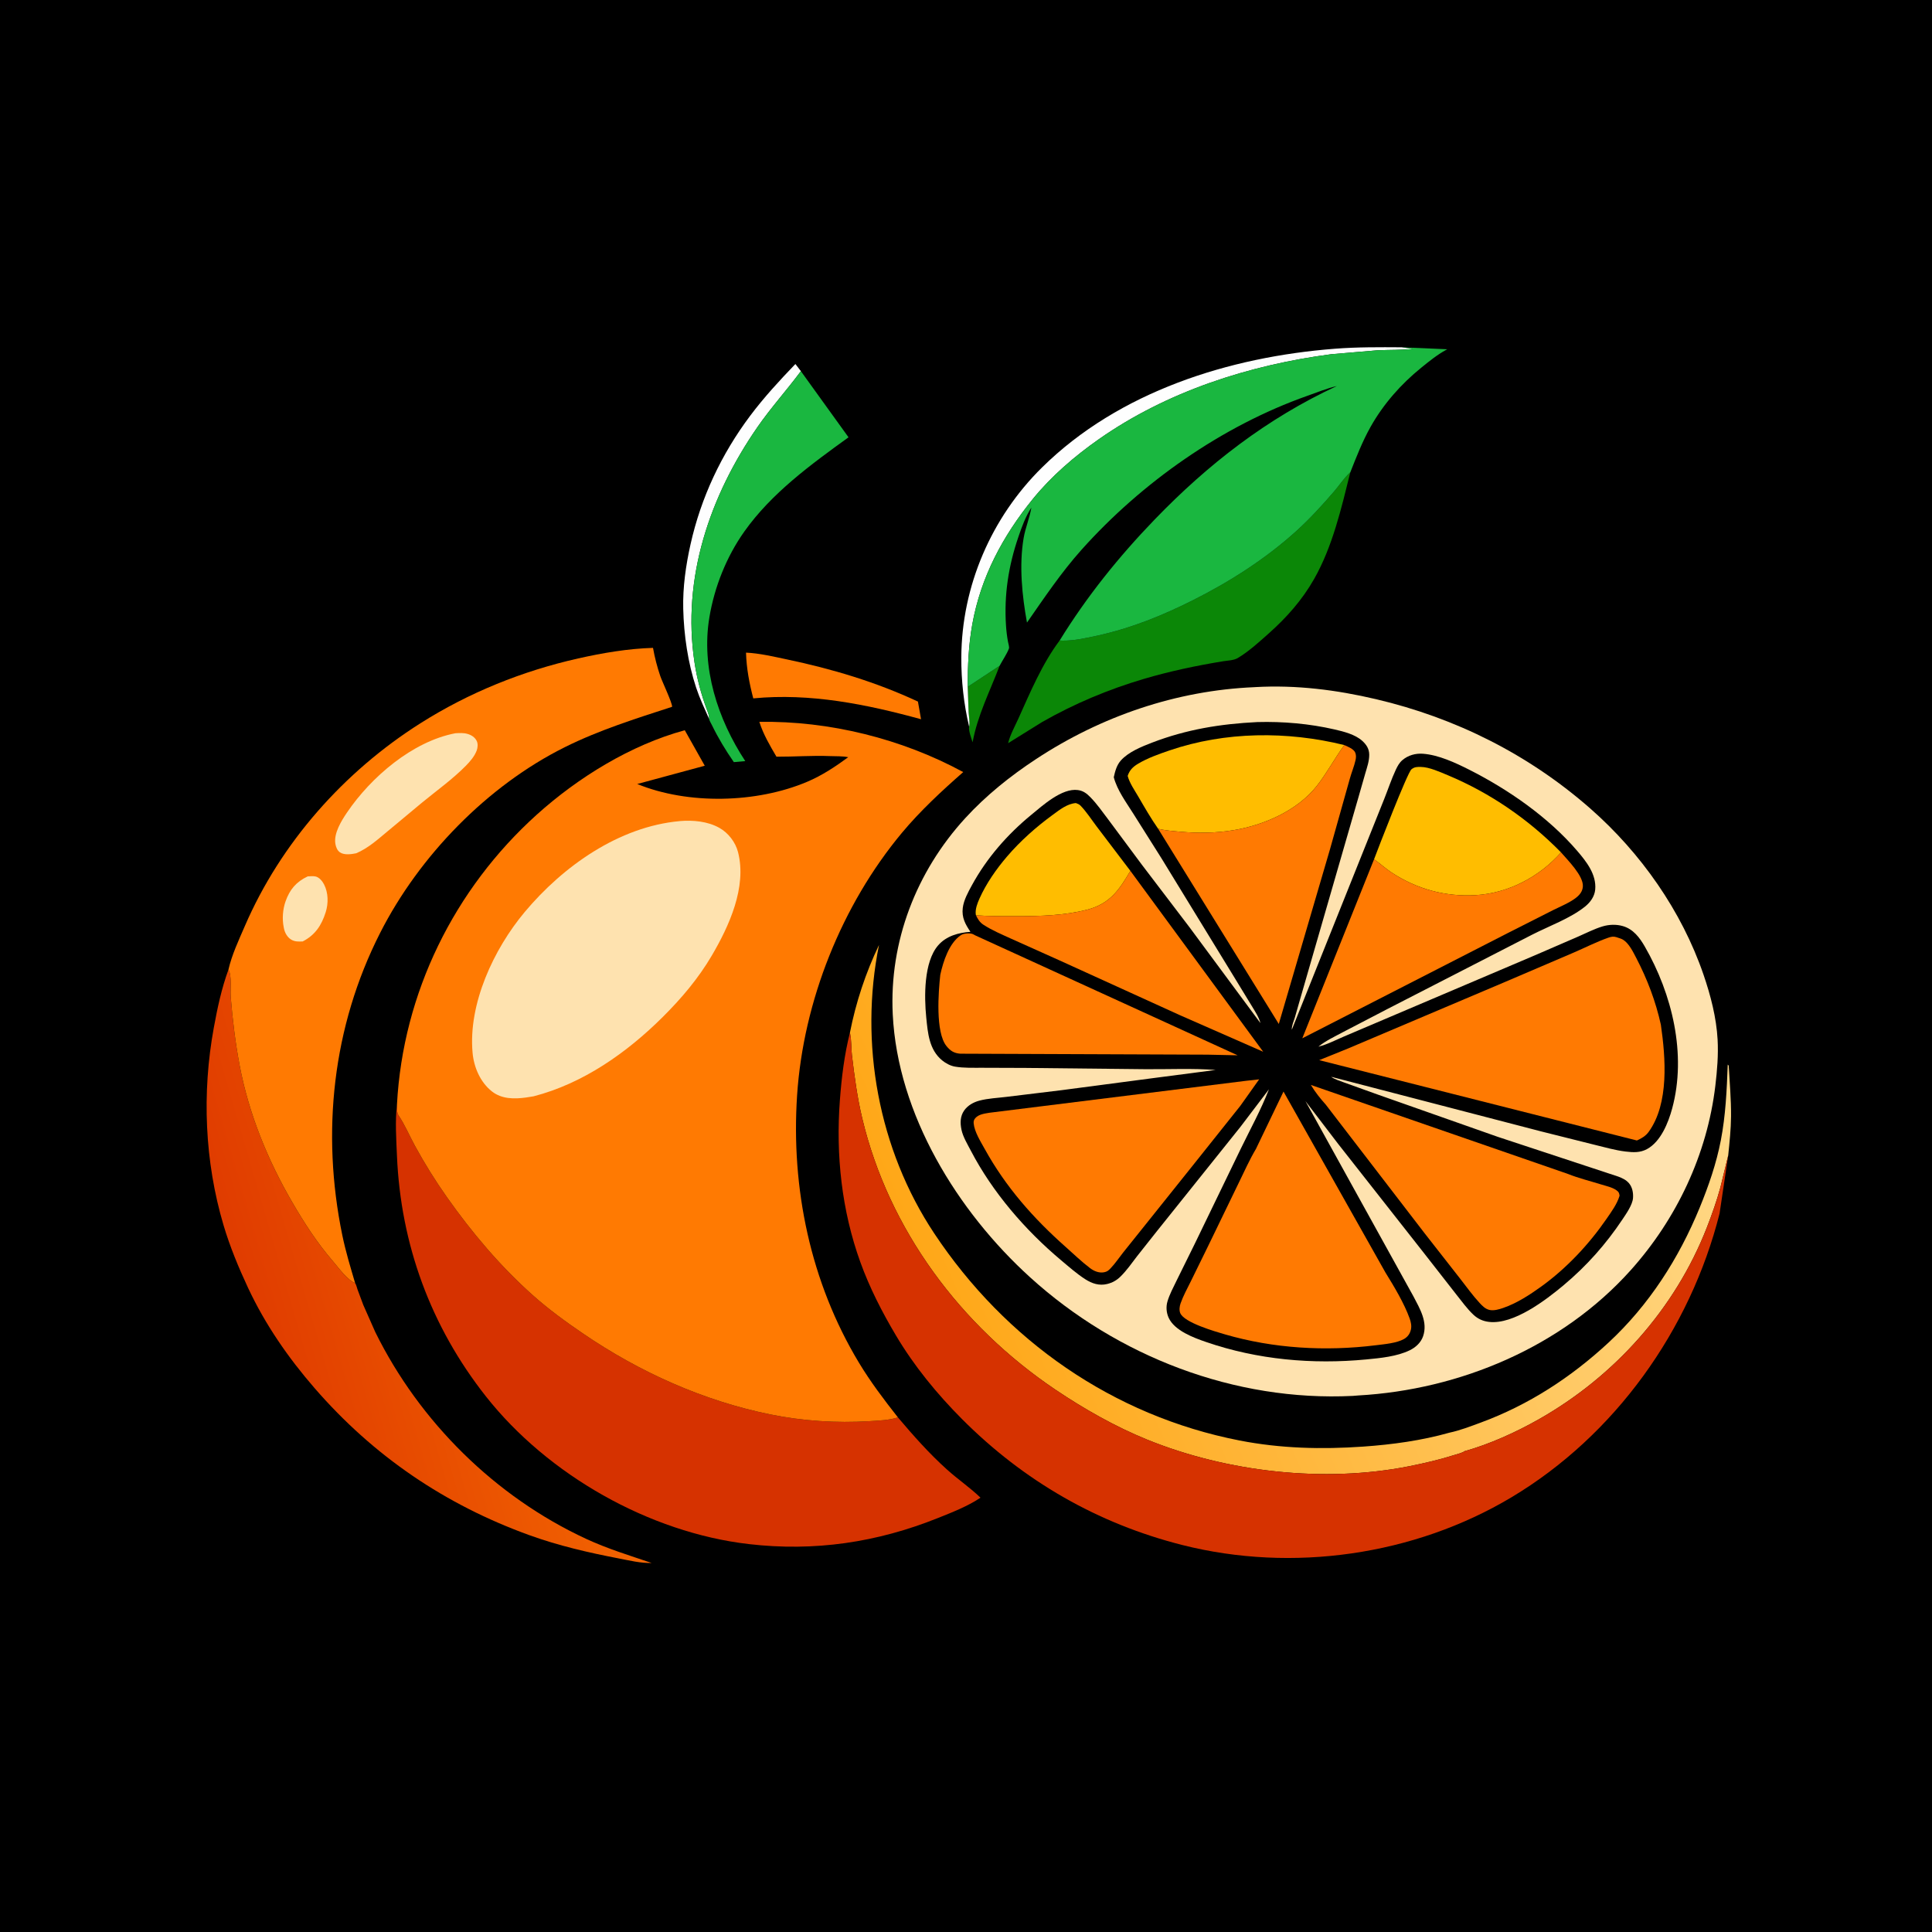 <svg version="1.1" xmlns="http://www.w3.org/2000/svg" style="display: block;" viewBox="0 0 2048 2048" width="1024" height="1024">
<defs>
	<linearGradient id="Gradient1" gradientUnits="userSpaceOnUse" x1="993.718" y1="1383.48" x2="1786.92" y2="1029.1">
		<stop class="stop0" offset="0" stop-opacity="1" stop-color="rgb(255,167,23)"/>
		<stop class="stop1" offset="1" stop-opacity="1" stop-color="rgb(255,218,139)"/>
	</linearGradient>
	<linearGradient id="Gradient2" gradientUnits="userSpaceOnUse" x1="267.667" y1="1398.76" x2="570.437" y2="1310.49">
		<stop class="stop0" offset="0" stop-opacity="1" stop-color="rgb(224,60,0)"/>
		<stop class="stop1" offset="1" stop-opacity="1" stop-color="rgb(242,99,1)"/>
	</linearGradient>
</defs>
<path transform="translate(0,0)" fill="rgb(0,0,0)" d="M -0 -0 L 2048 0 L 2048 2048 L -0 2048 L -0 -0 z"/>
<path transform="translate(0,0)" fill="rgb(11,135,7)" d="M 1025.8 728.07 L 1059.63 705.785 C 1049.34 732.812 1036.28 758.132 1031 786.842 C 1029.75 782.957 1026.5 774.257 1027.32 770.312 C 1028.2 765.612 1027.09 760.122 1026.77 755.341 L 1025.8 728.07 z"/>
<path transform="translate(0,0)" fill="rgb(254,254,254)" d="M 751.71 762.152 C 746.852 751.153 741.747 740.443 737.96 729.002 C 729.187 702.498 724.926 673.219 724.254 645.394 C 723.7 622.433 726.994 599.36 731.989 577 C 743.086 527.333 764.763 481.349 795.261 440.671 C 809.811 421.264 826.361 403.314 843.158 385.857 L 848.952 393.449 C 834.035 413.562 817.229 432.083 802.927 452.746 C 752.419 525.721 722.724 612.759 736.187 702 C 738.808 719.374 743.142 735.474 749.208 751.948 C 750.404 755.198 751.958 758.636 751.71 762.152 z"/>
<path transform="translate(0,0)" fill="rgb(255,122,2)" d="M 790.804 691.818 C 805.211 692.484 819.914 696.012 834 698.963 C 882.022 709.025 928.495 722.925 973.049 743.697 L 976.35 762.428 C 918.575 746.535 858.732 734.447 798.49 740.309 C 794.255 723.97 791.341 708.724 790.804 691.818 z"/>
<path transform="translate(0,0)" fill="rgb(254,254,254)" d="M 1027.32 770.312 C 1021.65 746.483 1018.91 721.289 1019.03 696.807 C 1019.41 621.257 1050.86 548.524 1104.57 495.546 C 1186.13 415.102 1303.05 378.295 1415.17 369.66 C 1438.74 367.845 1462.33 367.991 1485.95 368.149 L 1498 369.825 C 1485.49 371.139 1473.04 370.761 1460.5 371.293 L 1411.06 375.5 C 1324.09 386.928 1236.93 415.003 1164.69 465.673 C 1139.06 483.651 1114.6 504.636 1094.81 529.002 C 1063.02 568.143 1039.73 611.609 1030.69 661.644 C 1026.74 683.511 1025.8 705.878 1025.8 728.07 L 1026.77 755.341 C 1027.09 760.122 1028.2 765.612 1027.32 770.312 z"/>
<path transform="translate(0,0)" fill="rgb(26,183,64)" d="M 848.952 393.449 L 899.473 463.548 C 859.464 492.483 817.858 522.724 788.973 563.503 C 770.064 590.198 757.36 622.177 751.974 654.406 C 743.053 707.798 760.843 762.472 790.022 806.796 L 777.91 807.888 C 769.084 795.16 761.28 782.305 754.514 768.34 C 753.943 767.161 751.66 763.264 751.71 762.152 C 751.958 758.636 750.404 755.198 749.208 751.948 C 743.142 735.474 738.808 719.374 736.187 702 C 722.724 612.759 752.419 525.721 802.927 452.746 C 817.229 432.083 834.035 413.562 848.952 393.449 z"/>
<path transform="translate(0,0)" fill="rgb(11,135,7)" d="M 1123.29 678.933 L 1126.33 679.125 C 1138.61 679.252 1152.01 676.292 1163.99 673.632 C 1199.67 665.71 1232.3 652.482 1264.88 636.109 C 1303.96 616.465 1341.89 592.2 1374.35 562.764 C 1388.69 549.756 1401.73 535.443 1414.34 520.778 C 1419.81 514.42 1424.63 506.872 1430.77 501.233 L 1431.38 500.692 C 1421.85 538.897 1412.59 579.37 1392.95 613.871 C 1380.37 635.974 1364 654.476 1345.07 671.34 C 1334.91 680.395 1323.59 690.739 1311.92 697.646 C 1307.85 700.053 1301.31 700.181 1296.67 700.938 C 1268.24 705.583 1239.95 711.556 1212.31 719.729 C 1174.86 730.799 1138.47 746.075 1104.56 765.46 L 1068.64 787.812 C 1070.72 779.014 1075.9 769.79 1079.63 761.512 C 1092.09 733.816 1104.95 703.226 1123.29 678.933 z"/>
<path transform="translate(0,0)" fill="url(#Gradient1)" d="M 900.936 1094.77 C 907.236 1062.63 917.647 1031.16 931.803 1001.65 C 910.639 1105.85 931.197 1218.47 990.328 1307.46 C 1065.75 1420.98 1179.78 1500.78 1314 1526.99 C 1357.36 1535.46 1401.13 1536.54 1445.1 1533.45 C 1475.94 1531.28 1506.76 1527.09 1536.58 1518.67 C 1547.72 1516.3 1558.97 1511.94 1569.65 1508 C 1620.55 1489.24 1665.46 1459.97 1705.13 1423.18 C 1748.04 1383.38 1779.59 1334.1 1801.71 1280.23 C 1811.2 1257.11 1819.39 1233.44 1824.14 1208.86 C 1829.26 1182.43 1830.48 1155.34 1831.48 1128.5 L 1832.5 1129.62 C 1833.5 1147.59 1835.13 1165.33 1834.98 1183.36 C 1834.87 1197.19 1833.37 1211.03 1831.97 1224.78 L 1823.75 1258.48 C 1819.8 1272.98 1814.79 1287.24 1809.32 1301.24 C 1775.7 1387.33 1711.4 1459.03 1631.29 1504.45 C 1607 1518.22 1579.23 1530.84 1552.19 1538.41 C 1551.16 1539.76 1544.26 1541.55 1542.23 1542.19 C 1526.23 1547.26 1510.09 1551.02 1493.63 1554.29 C 1403.65 1572.16 1300.73 1560.46 1216 1526.05 C 1182.21 1512.33 1148.91 1493.39 1118.68 1473.03 C 1018.5 1405.56 942.138 1303.63 913.988 1185.39 C 908.75 1163.39 905.73 1141 903.079 1118.57 C 902.184 1110.99 902.696 1103.32 901.169 1095.84 L 900.936 1094.77 z"/>
<path transform="translate(0,0)" fill="url(#Gradient2)" d="M 242.176 1027.81 C 245.969 1034.57 243.936 1049.01 244.595 1057.07 C 246.578 1081.35 249.557 1105.84 254.114 1129.77 C 263.803 1180.64 283.67 1229.44 309.603 1274.11 C 322.569 1296.45 336.076 1317.37 352.954 1337 C 359.13 1344.18 367.92 1356.62 376.458 1360.15 C 377.626 1361.72 378.271 1364.93 378.98 1366.88 L 385.093 1383.28 L 397.863 1412.14 C 444.757 1507.23 525.065 1586.67 621.445 1631.31 C 643.994 1641.75 667.305 1648.85 690.759 1656.8 C 679.392 1657.21 667.089 1654.15 655.924 1652.01 C 623.981 1645.89 591.838 1638.45 561.221 1627.37 C 471.669 1594.96 395.935 1543.49 333.462 1471.47 C 305.414 1439.13 281.041 1403.92 262.891 1365.04 C 252.893 1343.62 243.719 1321.52 236.978 1298.84 C 216.913 1231.34 213.955 1158.47 226.658 1089.33 C 230.542 1068.19 234.794 1048.06 242.176 1027.81 z"/>
<path transform="translate(0,0)" fill="rgb(26,183,64)" d="M 1485.95 368.149 L 1534.18 370.234 L 1533.05 370.83 C 1523.58 375.973 1514.91 383.029 1506.54 389.806 C 1485.12 407.148 1466.43 428.354 1452.9 452.415 C 1444.21 467.86 1437.88 484.256 1431.38 500.692 L 1430.77 501.233 C 1424.63 506.872 1419.81 514.42 1414.34 520.778 C 1401.73 535.443 1388.69 549.756 1374.35 562.764 C 1341.89 592.2 1303.96 616.465 1264.88 636.109 C 1232.3 652.482 1199.67 665.71 1163.99 673.632 C 1152.01 676.292 1138.61 679.252 1126.33 679.125 L 1123.29 678.933 C 1152.08 632.225 1185.99 590.095 1224.04 550.664 C 1280.51 492.151 1343.15 443.466 1417.12 409.207 C 1406.38 411.724 1396.38 415.872 1386 419.533 C 1295.47 451.461 1210.06 511.591 1146.28 582.977 C 1124.82 606.986 1107.01 633.621 1088.64 659.959 C 1083.41 631.358 1080.18 599.319 1085.08 570.405 C 1086.94 559.397 1091.53 548.893 1093.29 538.048 C 1087.06 547.727 1083.2 558.399 1079.5 569.242 C 1069.01 599.94 1064.27 630.588 1066.4 663.07 C 1066.78 668.877 1067.45 674.574 1068.52 680.294 C 1068.82 681.869 1070.07 685.98 1069.52 687.459 C 1067.28 693.455 1062.63 699.98 1059.63 705.785 L 1025.8 728.07 C 1025.8 705.878 1026.74 683.511 1030.69 661.644 C 1039.73 611.609 1063.02 568.143 1094.81 529.002 C 1114.6 504.636 1139.06 483.651 1164.69 465.673 C 1236.93 415.003 1324.09 386.928 1411.06 375.5 L 1460.5 371.293 C 1473.04 370.761 1485.49 371.139 1498 369.825 L 1485.95 368.149 z"/>
<path transform="translate(0,0)" fill="rgb(255,122,2)" d="M 242.176 1027.81 C 245.674 1012.25 253.234 996.248 259.533 981.666 C 297.631 893.472 364.524 818.077 445.555 766.763 C 496.934 734.227 553.704 711.276 613 697.949 C 638.728 692.167 665.824 687.544 692.213 686.773 C 694.022 696.896 696.602 706.874 699.907 716.615 C 701.81 722.222 712.828 745.417 712.451 749.233 C 673.792 761.812 635.292 773.851 598.771 792.02 C 516.607 832.894 444.447 907.261 402.979 988.863 C 352.415 1088.36 340.423 1200.58 362.863 1309.42 C 366.401 1326.58 371.516 1343.36 376.458 1360.15 C 367.92 1356.62 359.13 1344.18 352.954 1337 C 336.076 1317.37 322.569 1296.45 309.603 1274.11 C 283.67 1229.44 263.803 1180.64 254.114 1129.77 C 249.557 1105.84 246.578 1081.35 244.595 1057.07 C 243.936 1049.01 245.969 1034.57 242.176 1027.81 z"/>
<path transform="translate(0,0)" fill="rgb(254,226,175)" d="M 326.195 929.002 C 328.845 928.899 331.898 928.528 334.5 929.102 C 338.426 929.968 341.736 934.08 343.485 937.46 C 348.067 946.316 348.239 957.567 345.258 966.974 C 340.847 980.895 334.159 991.085 320.898 997.971 C 316.495 998.179 312.366 998.342 308.489 995.908 C 304.502 993.404 302.014 988.902 301.047 984.406 L 300.769 983 C 298.969 974.266 299.698 963.952 302.682 955.52 C 307.203 942.743 314.078 934.735 326.195 929.002 z"/>
<path transform="translate(0,0)" fill="rgb(254,226,175)" d="M 482.695 777.269 C 487.035 777.03 491.272 776.736 495.5 777.948 C 499.679 779.146 503.37 781.445 505.358 785.47 C 506.816 788.422 506.441 792.588 505.329 795.567 C 502.996 801.815 498.318 807.185 493.689 811.879 C 479.568 826.198 462.563 838.27 447.057 851.06 L 410.691 881.344 C 400.143 890.091 390.32 899.066 377.59 904.502 C 372.578 905.557 364.74 906.67 360.234 903.441 C 357.475 901.463 356.141 897.929 355.557 894.723 C 353.517 883.532 361.851 870.119 367.925 861.168 C 393.39 823.641 437.284 785.938 482.695 777.269 z"/>
<path transform="translate(0,0)" fill="rgb(214,50,0)" d="M 420.808 1170.81 C 421.003 1174.16 420.495 1179.47 422.341 1182.17 C 429.047 1191.97 434.133 1204.15 439.897 1214.67 C 450.108 1233.32 461.388 1251.51 473.643 1268.88 C 500.421 1306.83 530.242 1342.2 564.992 1373.15 C 581.717 1388.06 600.013 1401.34 618.51 1413.93 C 678.244 1454.59 745.526 1484.88 816.473 1499.32 C 850.867 1506.32 886.597 1508.63 921.654 1506.5 C 931.43 1505.9 942.503 1505.48 951.836 1502.51 C 968.422 1522.08 984.949 1540.8 1004.1 1558 C 1015.53 1568.27 1028.35 1576.95 1039.39 1587.61 C 1025.96 1596.66 1009.43 1603.09 994.422 1609.1 C 929.391 1635.15 863.44 1644.9 793.622 1636.78 C 688.304 1624.53 580.728 1563.51 515.036 1480.17 C 456.631 1406.09 424.749 1319.19 420.78 1225 C 420.03 1207.21 418.743 1188.51 420.808 1170.81 z"/>
<path transform="translate(0,0)" fill="rgb(214,50,0)" d="M 900.936 1094.77 L 901.169 1095.84 C 902.696 1103.32 902.184 1110.99 903.079 1118.57 C 905.73 1141 908.75 1163.39 913.988 1185.39 C 942.138 1303.63 1018.5 1405.56 1118.68 1473.03 C 1148.91 1493.39 1182.21 1512.33 1216 1526.05 C 1300.73 1560.46 1403.65 1572.16 1493.63 1554.29 C 1510.09 1551.02 1526.23 1547.26 1542.23 1542.19 C 1544.26 1541.55 1551.16 1539.76 1552.19 1538.41 C 1579.23 1530.84 1607 1518.22 1631.29 1504.45 C 1711.4 1459.03 1775.7 1387.33 1809.32 1301.24 C 1814.79 1287.24 1819.8 1272.98 1823.75 1258.48 L 1831.97 1224.78 L 1822.82 1286.34 C 1791.75 1409.72 1711.87 1521.66 1602.23 1587.19 C 1499.1 1648.82 1369.94 1667.26 1253.43 1637.81 C 1163.39 1615.04 1085.09 1569.81 1019.71 1504.21 C 993.241 1477.64 969.072 1448.13 949.882 1415.86 C 935.086 1390.98 921.94 1365.36 912.067 1338.09 C 892.155 1283.08 885.908 1224.13 890.329 1165.97 C 892.144 1142.09 895.035 1118.02 900.936 1094.77 z"/>
<path transform="translate(0,0)" fill="rgb(255,122,2)" d="M 420.808 1170.81 C 427.103 1052.68 481.463 942.396 569.101 863.468 C 612.803 824.11 668.858 789.547 725.903 774.086 L 747.071 811.712 L 675.498 831.086 C 729.551 853.178 802.064 851.418 855.624 828.728 C 871.51 821.998 885.312 812.81 899.162 802.673 C 893.125 801.412 886.12 801.736 879.949 801.488 C 860.83 800.72 842.114 802.226 823.078 802.133 C 816.172 790.403 809.045 778.271 804.947 765.211 C 878.968 763.964 955.959 783.081 1021.06 818.425 C 998.352 838.355 975.421 859.612 956.065 882.835 C 892.25 959.394 851.584 1061.42 844.962 1160.9 C 838.387 1259.68 859.116 1359.15 910.442 1444.41 C 922.808 1464.95 937.055 1483.68 951.836 1502.51 C 942.503 1505.48 931.43 1505.9 921.654 1506.5 C 886.597 1508.63 850.867 1506.32 816.473 1499.32 C 745.526 1484.88 678.244 1454.59 618.51 1413.93 C 600.013 1401.34 581.717 1388.06 564.992 1373.15 C 530.242 1342.2 500.421 1306.83 473.643 1268.88 C 461.388 1251.51 450.108 1233.32 439.897 1214.67 C 434.133 1204.15 429.047 1191.97 422.341 1182.17 C 420.495 1179.47 421.003 1174.16 420.808 1170.81 z"/>
<path transform="translate(0,0)" fill="rgb(254,226,175)" d="M 720.562 870.41 L 720.66 870.371 C 734.644 869.2 750.173 870.593 762.589 877.581 C 772.084 882.925 779.647 892.76 782.353 903.307 C 791.855 940.341 772.88 981.754 754.438 1013.11 C 740.264 1037.2 722.376 1058.32 702.621 1077.98 C 664.494 1115.93 618.185 1148.54 565.611 1162.14 L 557.5 1163.42 C 545.066 1165.11 531.855 1165.12 521.5 1156.98 C 509.149 1147.27 502.356 1131.42 500.955 1116.04 C 496.214 1064 523.423 1005.97 556.184 966.81 C 596.828 918.232 656.037 876.223 720.562 870.41 z"/>
<path transform="translate(0,0)" fill="rgb(254,226,175)" d="M 1329.61 728.436 L 1330.69 728.357 C 1373.93 725.891 1416.6 731.292 1458.59 741.146 C 1543.09 760.973 1620.5 799.788 1685.82 857.105 C 1739.36 904.096 1782.67 965.707 1805.79 1033.16 C 1813.33 1055.14 1819.46 1078.7 1820.73 1102 C 1821.62 1118.3 1820.26 1134.81 1818.33 1150.98 C 1809.65 1223.72 1777.37 1292.04 1728.62 1346.45 C 1655.84 1427.68 1547.65 1473.24 1439.75 1479.25 L 1433.91 1479.72 C 1308.8 1485.89 1184.5 1437.96 1092.1 1354.13 C 1014.88 1284.08 951.533 1181.25 946.343 1075.17 C 942.575 998.142 971.249 924.07 1023.07 867.428 C 1045.27 843.172 1070.91 822.649 1098.33 804.611 C 1167.29 759.25 1247 731.924 1329.61 728.436 z"/>
<path transform="translate(0,0)" fill="rgb(0,0,0)" d="M 1332.69 765.428 C 1359.98 764.659 1388.12 767.128 1414.71 773.244 C 1424.34 775.459 1436.6 778.555 1444.03 785.318 C 1448.54 789.415 1451.39 793.81 1451.44 800.018 C 1451.5 806.674 1449.14 813.387 1447.29 819.71 L 1440.05 845 L 1378.25 1058.93 L 1372.55 1078.76 C 1371.28 1082.86 1369.21 1087.23 1369.37 1091.55 L 1443.66 906.018 L 1467.4 846.742 C 1471.46 836.58 1474.96 825.92 1479.58 816.024 C 1481.36 812.221 1483.33 808.553 1486.58 805.778 C 1492.64 800.591 1500.51 798.424 1508.37 798.999 C 1524.87 800.205 1542.81 808.538 1557.35 815.882 C 1599.07 836.953 1641.28 866.281 1671.87 901.92 C 1681.71 913.383 1692.43 926.982 1690.99 942.951 C 1690.34 950.218 1685.86 956.458 1680.31 960.929 C 1664.78 973.463 1642.12 981.618 1624.28 990.716 L 1470.27 1069.82 L 1423.32 1094.25 C 1414.68 1098.89 1405.16 1103.3 1397.56 1109.51 C 1406.72 1107.29 1416.1 1102.37 1424.79 1098.68 L 1471.81 1078.68 L 1626.91 1012.73 L 1672.8 992.874 C 1681.27 989.186 1689.87 984.716 1698.69 982.055 C 1705.58 979.978 1713.18 979.674 1720.14 981.652 C 1731.27 984.815 1738.04 993.812 1743.53 1003.33 C 1772.57 1053.71 1788.12 1117.62 1772.58 1175 C 1768.48 1190.14 1760.54 1210.07 1746 1218.03 C 1738.61 1222.07 1731.27 1221.64 1723.19 1220.68 C 1712.5 1219.4 1701.62 1216.3 1691.15 1213.73 L 1634.27 1199.49 L 1411.05 1141.43 C 1414.94 1144.28 1420.55 1145.84 1425.04 1147.56 L 1461.24 1160.55 L 1587.81 1205.13 L 1715.44 1247.24 C 1719.65 1248.82 1723.6 1250.66 1726.62 1254.08 C 1730.36 1258.32 1731.48 1264.51 1731.06 1270 C 1730.5 1277.21 1723.88 1286.6 1719.92 1292.54 C 1702.41 1318.83 1681.86 1341.96 1657.63 1362.26 C 1638.57 1378.22 1604.48 1404.28 1578.46 1401.27 C 1572.09 1400.54 1566.71 1398.15 1562.02 1393.79 C 1555.21 1387.46 1549.54 1379.43 1543.72 1372.17 L 1510.45 1329.58 L 1418.51 1212.6 L 1383.83 1167.23 L 1498.5 1374.57 C 1505.24 1387.48 1513.69 1401.55 1508.53 1416.5 C 1506.2 1423.24 1500.69 1428.28 1494.4 1431.34 C 1480.78 1437.97 1463.32 1439.62 1448.41 1441.05 C 1391.33 1446.53 1333.03 1441.34 1278.61 1422.61 C 1265.32 1418.03 1245.08 1410.63 1238.81 1396.86 C 1236.38 1391.51 1235.89 1385.22 1237.56 1379.57 C 1239.82 1371.94 1243.86 1364.51 1247.31 1357.34 L 1266.31 1318.85 L 1315.1 1218.07 C 1325.27 1197.16 1336.7 1176.41 1345.13 1154.73 L 1314.78 1194.69 L 1226.03 1305.52 L 1205.23 1331.79 C 1199.7 1339.02 1194.29 1346.83 1187.78 1353.21 C 1183.65 1357.26 1179.18 1359.73 1173.59 1361.1 C 1165.2 1363.16 1157.58 1360.61 1150.52 1356.1 C 1141.46 1350.32 1132.82 1342.65 1124.59 1335.74 C 1086.58 1303.81 1052.07 1263.8 1029.07 1219.66 C 1025.52 1212.84 1020.77 1205.07 1019.21 1197.56 C 1017.71 1190.36 1017.76 1183.29 1022.12 1177.09 C 1025.9 1171.73 1031.96 1168.37 1038.22 1166.71 C 1047.34 1164.29 1057.54 1163.88 1066.91 1162.72 L 1125 1155.67 L 1221.72 1142.93 L 1288.62 1134.21 C 1264.11 1132.33 1238.96 1133.58 1214.35 1133.39 L 1086.76 1132.04 L 1041.27 1131.88 C 1031.76 1131.84 1021.76 1132.27 1012.37 1130.67 C 1007.52 1129.85 1002.48 1127.14 998.711 1124.05 C 984.892 1112.71 983.516 1095.08 981.852 1078.47 C 979.651 1056.51 979.19 1019.73 994.491 1002.11 C 1003.19 992.092 1015.99 988.676 1028.69 987.765 C 1023.21 979.616 1019.34 972.643 1020.57 962.452 C 1021.58 954.118 1026.31 945.623 1030.29 938.32 C 1046 909.557 1067.89 884.52 1093.18 863.763 C 1105.23 853.871 1125.72 835.157 1142.65 837.493 C 1148.31 838.274 1151.97 841.117 1155.88 845.102 C 1162.92 852.274 1168.83 860.848 1174.91 868.847 L 1210.29 916.459 L 1261.13 983.214 L 1336.12 1084.54 C 1334.54 1078.28 1330.3 1071.95 1327 1066.47 L 1309.69 1038.09 L 1231.21 909.847 L 1201.2 862.266 C 1193.59 850.18 1184.37 837.828 1180.64 823.921 C 1182 817.676 1183.71 811.172 1188.05 806.255 C 1196.1 797.132 1210.19 791.453 1221.3 787.191 C 1257.83 773.169 1293.78 767.359 1332.69 765.428 z"/>
<path transform="translate(0,0)" fill="rgb(255,189,0)" d="M 1034.56 970.262 L 1034.35 969.218 C 1033.69 963.595 1036.05 957.512 1038.31 952.473 C 1045.45 936.513 1056.13 921.235 1067.45 907.999 C 1081.71 891.329 1098.39 876.576 1116.08 863.659 C 1123.35 858.354 1131.23 851.988 1140.5 851.282 C 1142.3 851.972 1143.99 852.566 1145.37 853.979 C 1151.63 860.392 1157.16 869.034 1162.6 876.196 L 1198.24 923.136 C 1186.41 943.479 1176.44 958.067 1152.42 964.293 C 1128.89 970.395 1103.16 971.179 1078.97 971.206 C 1064.25 971.222 1049.24 971.334 1034.56 970.262 z"/>
<path transform="translate(0,0)" fill="rgb(255,189,0)" d="M 1227.65 878.476 C 1219.98 867.556 1213.25 855.757 1206.53 844.235 C 1202.52 837.348 1197.47 830.231 1195.37 822.5 C 1197.36 816.403 1200.91 812.867 1206.42 809.588 C 1216.68 803.486 1228.45 799.342 1239.69 795.5 C 1298.84 775.294 1364.68 774.887 1425.01 789.798 C 1414.77 803.912 1406.42 819.727 1395.69 833.306 C 1375.09 859.396 1339.37 874.897 1307.19 880.094 C 1288.16 883.166 1269.68 883.348 1250.51 881.602 C 1242.98 880.916 1234.95 880.379 1227.65 878.476 z"/>
<path transform="translate(0,0)" fill="rgb(255,189,0)" d="M 1456.56 910.868 C 1460.98 899.06 1491.88 819.029 1496.2 815.5 C 1499.43 812.867 1502.27 812.919 1506.26 812.986 C 1515.11 813.134 1526.34 818.28 1534.48 821.668 C 1579.55 840.427 1620.67 868.732 1654.77 903.596 C 1631.85 929.457 1598.98 946.908 1564.02 948.912 C 1532 950.747 1501.6 942.429 1474.83 924.691 C 1468.43 920.452 1462.84 915.234 1456.56 910.868 z"/>
<path transform="translate(0,0)" fill="rgb(255,122,2)" d="M 1198.24 923.136 L 1339.05 1114.9 L 1250.8 1076.15 L 1122.84 1017.93 L 1072.18 995.205 C 1062.32 990.696 1051.46 986.147 1042.42 980.221 C 1038.61 977.725 1036.49 974.298 1034.56 970.262 C 1049.24 971.334 1064.25 971.222 1078.97 971.206 C 1103.16 971.179 1128.89 970.395 1152.42 964.293 C 1176.44 958.067 1186.41 943.479 1198.24 923.136 z"/>
<path transform="translate(0,0)" fill="rgb(255,122,2)" d="M 1654.77 903.596 C 1661.93 911.87 1678.65 928.451 1677.9 939.677 C 1677.55 944.958 1674.56 948.632 1670.5 951.779 C 1663.62 957.105 1653.83 960.985 1646 964.928 L 1598.19 989.15 L 1380.49 1100.65 L 1456.56 910.868 C 1462.84 915.234 1468.43 920.452 1474.83 924.691 C 1501.6 942.429 1532 950.747 1564.02 948.912 C 1598.98 946.908 1631.85 929.457 1654.77 903.596 z"/>
<path transform="translate(0,0)" fill="rgb(255,122,2)" d="M 996.754 1033.25 C 999.845 1019.22 1006.01 999.724 1018.64 991.256 C 1021.47 989.358 1027.46 989.009 1030.63 989.956 C 1031.72 990.281 1032.72 990.966 1033.71 991.5 L 1311.96 1118.67 L 1280.07 1117.98 L 1018 1116.96 C 1011.42 1116.5 1007.37 1113.97 1003.26 1108.82 C 991.482 1094.08 994.728 1051.63 996.754 1033.25 z"/>
<path transform="translate(0,0)" fill="rgb(255,122,2)" d="M 1425.01 789.798 C 1428.55 791.419 1435.32 793.977 1436.73 798.079 C 1437.64 800.705 1437.51 803.09 1436.93 805.764 C 1435.47 812.44 1432.65 818.884 1430.86 825.501 L 1409.81 900.372 L 1355.57 1085.46 L 1227.65 878.476 C 1234.95 880.379 1242.98 880.916 1250.51 881.602 C 1269.68 883.348 1288.16 883.166 1307.19 880.094 C 1339.37 874.897 1375.09 859.396 1395.69 833.306 C 1406.42 819.727 1414.77 803.912 1425.01 789.798 z"/>
<path transform="translate(0,0)" fill="rgb(255,122,2)" d="M 1405.41 1171.01 C 1399.52 1164.4 1394.13 1157.72 1389.58 1150.09 L 1662.16 1244.45 C 1673.31 1248.93 1685.77 1251.98 1697.26 1255.56 C 1702.34 1257.14 1709.18 1258.58 1713.5 1261.72 C 1716.02 1263.55 1716.38 1264.49 1716.82 1267.5 C 1714.16 1276.38 1708.22 1284.42 1703.02 1291.98 C 1684.35 1319.12 1660.46 1344.58 1633.67 1363.87 C 1621.42 1372.69 1607.72 1381.58 1593.36 1386.5 C 1589.11 1387.96 1583.66 1389.58 1579.14 1388.63 C 1574.59 1387.68 1571.47 1384.45 1568.43 1381.16 C 1560.99 1373.13 1554.44 1363.91 1547.69 1355.29 L 1510.2 1307.39 L 1405.41 1171.01 z"/>
<path transform="translate(0,0)" fill="rgb(255,122,2)" d="M 1320.95 1145.69 L 1334.75 1144.16 L 1314.75 1172.31 L 1266.03 1233.43 L 1216.31 1295.6 L 1190.45 1327.89 C 1186.17 1333.31 1182.08 1339.44 1177.33 1344.41 C 1175.07 1346.77 1173.63 1348.05 1170.35 1348.66 C 1164.93 1349.65 1159.66 1347.43 1155.45 1344.23 C 1146.49 1337.42 1138.09 1329.3 1129.66 1321.81 C 1095.31 1291.34 1066.1 1258.25 1043.8 1217.88 C 1039.43 1209.95 1032.99 1199.9 1032.12 1190.73 C 1031.92 1188.54 1032.42 1186.92 1033.87 1185.26 C 1037.49 1181.08 1043.93 1180.42 1049.06 1179.54 L 1320.95 1145.69 z"/>
<path transform="translate(0,0)" fill="rgb(255,122,2)" d="M 1331.37 1217.87 L 1360.57 1157.1 L 1468.6 1348.87 C 1477.71 1363.62 1488.5 1381.47 1494.34 1397.78 C 1495.68 1401.52 1496.53 1405.63 1495.59 1409.55 C 1494.55 1413.88 1492.2 1417.16 1488.34 1419.38 C 1480.56 1423.85 1467.18 1424.93 1458.38 1426.03 C 1405.21 1432.66 1349.9 1429.5 1298.41 1414.46 C 1288.55 1411.58 1254.97 1402.04 1251.04 1391.78 C 1249.86 1388.69 1250.37 1384.76 1251.43 1381.72 C 1254.22 1373.74 1258.5 1365.99 1262.25 1358.4 L 1280.47 1321.24 L 1313.03 1254.04 C 1318.96 1241.99 1324.5 1229.4 1331.37 1217.87 z"/>
<path transform="translate(0,0)" fill="rgb(255,122,2)" d="M 1428.94 1111.46 L 1595 1041.08 L 1667.86 1009.91 C 1680.05 1004.7 1692.32 998.38 1704.81 994.013 C 1708.06 992.877 1710.39 992.432 1713.71 993.503 L 1715 993.955 C 1716.89 994.575 1718.77 995.092 1720.5 996.13 C 1726.72 999.874 1731.22 1009.19 1734.5 1015.49 C 1746.24 1038.06 1755.11 1061.41 1760.59 1086.26 C 1765.61 1121.08 1769.53 1169.65 1747.65 1199.85 C 1744.44 1204.28 1740.06 1206.77 1735.18 1208.96 L 1398.41 1123.8 L 1428.94 1111.46 z"/>
</svg>